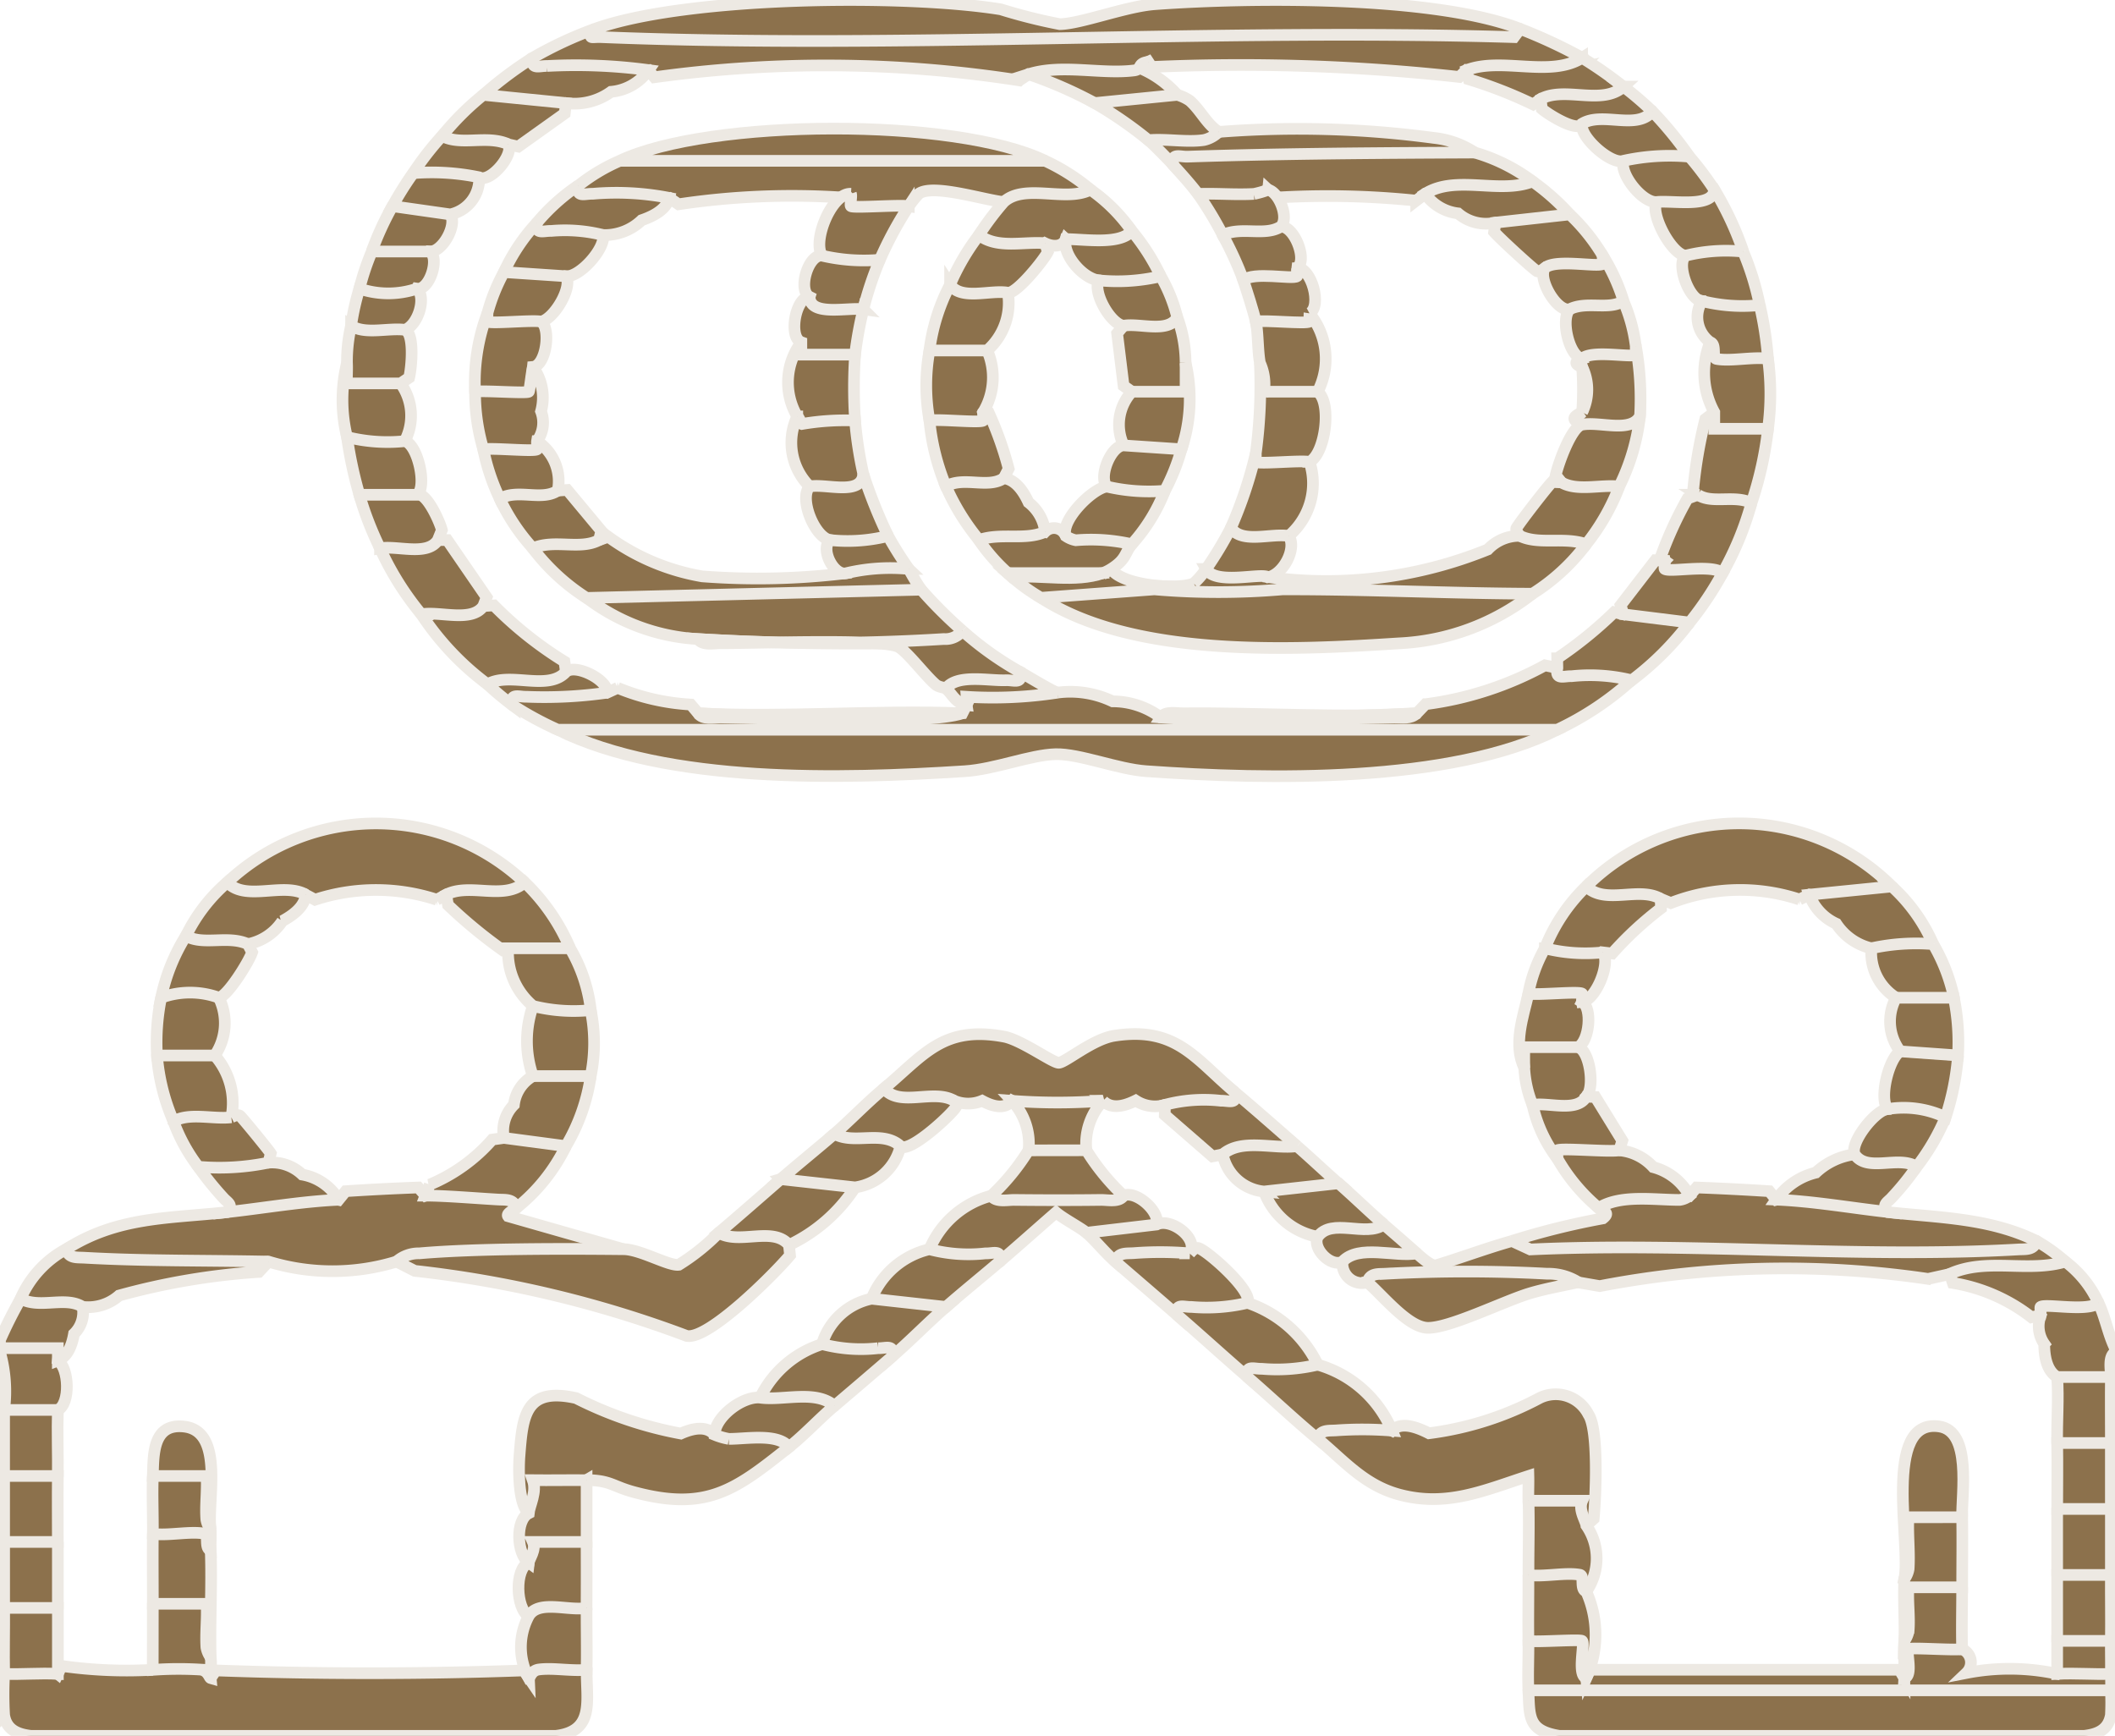 <svg id="Raggruppa_259" data-name="Raggruppa 259" xmlns="http://www.w3.org/2000/svg" xmlns:xlink="http://www.w3.org/1999/xlink" width="81.636" height="67" viewBox="0 0 81.636 67">
  <defs>
    <clipPath id="clip-path">
      <rect id="Rettangolo_105" data-name="Rettangolo 105" width="81.636" height="67" fill="#8c714c" stroke="#ede9e3" stroke-width="0.45"/>
    </clipPath>
  </defs>
  <g id="Raggruppa_258" data-name="Raggruppa 258" clip-path="url(#clip-path)">
    <path id="Tracciato_826" data-name="Tracciato 826" d="M372.879,237.476v.159q-.09.5-.159.955c-.152.51-1.876.489-2.073,0q-.495-.293-.5-1.283a1.188,1.188,0,0,1-.135-1.1c-.718-.976,1.69-.716,2.232-.477.269.575.365,1.187.638,1.751" transform="translate(-291.243 -185.438)" fill="#8c714c" stroke="#ede9e3" stroke-width="0.45"/>
    <path id="Tracciato_827" data-name="Tracciato 827" d="M0,243.432c.015-.554,2.181-.365,2.321-.141l-.089.619c.437.281.494,1.671,0,1.91-.152.51-1.876.489-2.073,0Q.1,244.733,0,243.592Z" transform="translate(0 -191.395)" fill="#8c714c" stroke="#ede9e3" stroke-width="0.45"/>
    <path id="Tracciato_828" data-name="Tracciato 828" d="M3.189,235.37a1.146,1.146,0,0,1-.333,1.038q-.146.846-.624,1.031v-.478H0v-.318a17.2,17.2,0,0,1,.8-1.591c.539-.194,2.255-.444,2.392.318" transform="translate(0 -184.924)" fill="#8c714c" stroke="#ede9e3" stroke-width="0.45"/>
    <path id="Tracciato_829" data-name="Tracciato 829" d="M.159,247.751a3.557,3.557,0,0,1,0,2.546,3.571,3.571,0,0,1,0,2.546.984.984,0,0,1,0,1.273c-.045.139-.1.137-.159,0v-8.593a5.6,5.6,0,0,1,.159,2.228" transform="translate(0 -193.326)" fill="#8c714c" stroke="#ede9e3" stroke-width="0.45"/>
    <path id="Tracciato_830" data-name="Tracciato 830" d="M382.181,253.162c-.045.139-.1.137-.159,0a1.471,1.471,0,0,1,0-1.591,3.562,3.562,0,0,1,0-2.546,2.61,2.61,0,0,1,0-2.546c0-.3-.108-.782.159-.955Z" transform="translate(-300.545 -193.327)" fill="#8c714c" stroke="#ede9e3" stroke-width="0.45"/>
    <path id="Tracciato_831" data-name="Tracciato 831" d="M382.14,287.818h-.159a.511.511,0,0,1,0-.955c-.429-.2-.432-.438,0-.637a.785.785,0,0,1,0-1.273,2.536,2.536,0,0,1,0-2.546.6.6,0,0,1,0-.955h.159Z" transform="translate(-300.504 -221.618)" fill="#8c714c" stroke="#ede9e3" stroke-width="0.45"/>
    <path id="Tracciato_832" data-name="Tracciato 832" d="M.159,287.218a2.489,2.489,0,0,1,0,2.546c.481.111.433,1.438,0,1.591H0v-5.411H.159a.827.827,0,0,1,0,1.273" transform="translate(0 -225.155)" fill="#8c714c" stroke="#ede9e3" stroke-width="0.45"/>
    <path id="Tracciato_833" data-name="Tracciato 833" d="M139.836,131.316c-4.144,2.073-11.189,1.932-15.871,1.6-1.1-.078-2.574-.68-3.5-.656-.969.025-2.337.582-3.5.657-4.775.307-11.466.49-15.713-1.6l.112-.318c12.618.111,25.652.119,38.276,0Z" transform="translate(-79.725 -103.149)" fill="#8c714c" stroke="#ede9e3" stroke-width="0.45"/>
    <path id="Tracciato_834" data-name="Tracciato 834" d="M98.137,5.145q.3.275-.006.156,17.209-.148,34.517-.183a4.361,4.361,0,0,0,1.206.027,19.887,19.887,0,0,1,2.392,1.114l-.045.389a10.754,10.754,0,0,1-4.42.089L131.5,7a77.175,77.175,0,0,0-11.871-.385l-.131-.2q-.236.111-.18.5a13.583,13.583,0,0,1-4.444-.018l-.353.236a48.448,48.448,0,0,0-14.085-.121l-.231-.274a36.771,36.771,0,0,1-4.284.176c-.5-.128-.624-.35-.18-.654a15.007,15.007,0,0,1,2.392-1.114" transform="translate(-75.177 -4.03)" fill="#8c714c" stroke="#ede9e3" stroke-width="0.45"/>
    <path id="Tracciato_835" data-name="Tracciato 835" d="M143.148,1.115l-.237.318c-11.667-.351-23.607.469-35.242,0-.394-.016-.52.112-.237-.318C110.931-.15,119.38-.243,123.1.36a20.983,20.983,0,0,0,2.276.572c.808-.011,2.555-.688,3.666-.77,3.668-.271,10.783-.344,14.109.953" transform="translate(-84.472 0)" fill="#8c714c" stroke="#ede9e3" stroke-width="0.45"/>
    <path id="Tracciato_836" data-name="Tracciato 836" d="M25.336,215.912c.763-.277,3.072-.418,3.659.107.066.059-.054.259-.152.371-.077.065-.4.208-.318.316l4.464,1.275-.414.314q-4.212-.086-8.356.163a8.433,8.433,0,0,1-4.943,0,48.616,48.616,0,0,1-7.338.161c-.467-.034-.834-.232-.475-.638,1.993-1.271,3.968-1.185,6.218-1.432a6.122,6.122,0,0,1,4.305-.477l.269-.332q1.4-.092,2.806-.143Z" transform="translate(-8.913 -169.762)" fill="#8c714c" stroke="#ede9e3" stroke-width="0.45"/>
    <path id="Tracciato_837" data-name="Tracciato 837" d="M132.52,120.92a14.639,14.639,0,0,1,2.766.1l.1.375a11.666,11.666,0,0,1-2.87,1.91H93.934a12.725,12.725,0,0,1-1.754-.955.634.634,0,0,1-.221-.436c.085-.371,3.337-.21,3.889-.041l.4-.184a8.654,8.654,0,0,0,2.823.644l.286.336a82.576,82.576,0,0,0,10.2,0l.159-.318c-.22-.116-.37-.354-.168-.515.4-.314,3.027-.075,3.676.037a3.8,3.8,0,0,1,2.131.337,3.1,3.1,0,0,1,1.855.618q4.983.075,9.886-.159l.335-.349a13.1,13.1,0,0,0,4.611-1.5Z" transform="translate(-72.409 -95.139)" fill="#8c714c" stroke="#ede9e3" stroke-width="0.45"/>
    <path id="Tracciato_838" data-name="Tracciato 838" d="M284.607,216.07a6.1,6.1,0,0,1,4.305.477c1.936.214,3.925.218,5.74,1.114.38.269.139.5-.27.614l-3.928.138c-5.121-.293-10.253-.206-15.379-.116-.257,0-.827-.306-.672-.636a28.851,28.851,0,0,1,3.511-.872c.314-.243-.023-.274-.162-.4l.043-.386a6.266,6.266,0,0,1,3.465-.092l.271-.315q1.4.052,2.806.143Z" transform="translate(-216.046 -169.761)" fill="#8c714c" stroke="#ede9e3" stroke-width="0.45"/>
    <path id="Tracciato_839" data-name="Tracciato 839" d="M173.922,190.013c.313.394.311.468-.134.649a9.9,9.9,0,0,1-2.577-.172,1.366,1.366,0,0,1-1.128-.167q-.855.425-1.263.008a3.715,3.715,0,0,1-3.508,0q-.359.43-1.155,0a1.4,1.4,0,0,1-1.077,0c-.49.175-2.708.405-2.745-.209a.882.882,0,0,1,.034-.268c1.535-1.279,2.265-2.438,4.632-2,.676.126,1.9,1.03,2.12,1.009.272-.026,1.31-.914,2.135-1.043,2.4-.374,3.128.9,4.666,2.189" transform="translate(-126.248 -147.842)" fill="#8c714c" stroke="#ede9e3" stroke-width="0.45"/>
    <path id="Tracciato_840" data-name="Tracciato 840" d="M87.147,223.5l.04.392c-.573.689-3.161,3.288-3.992,3.11A43.3,43.3,0,0,0,72.7,224.492l-.7-.358a1.288,1.288,0,0,1,.878-.318c2.218-.193,5.627-.182,7.891-.159.644.006,1.742.657,2.126.6a8.229,8.229,0,0,0,1.541-1.234c.764-.163,2.775-.567,2.711.477" transform="translate(-56.693 -175.439)" fill="#8c714c" stroke="#ede9e3" stroke-width="0.45"/>
    <path id="Tracciato_841" data-name="Tracciato 841" d="M287.963,151.926a8.368,8.368,0,0,1,11.8,0c0,.124-.019.3-.11.331a6.669,6.669,0,0,1-3.079-.013l-.383.185a7.321,7.321,0,0,0-4.964.138l-.393-.163c-.508.145-2.755.4-2.869-.2a.925.925,0,0,1,0-.278" transform="translate(-226.736 -117.711)" fill="#8c714c" stroke="#ede9e3" stroke-width="0.45"/>
    <path id="Tracciato_842" data-name="Tracciato 842" d="M52.66,151.756l.048.366c-.537.509-2.368.251-3.078.112l-.36.194a7.533,7.533,0,0,0-4.7,0l-.36-.192c-.527.116-2.951.454-3.043-.2a.9.9,0,0,1,.013-.275,8.372,8.372,0,0,1,11.48,0" transform="translate(-32.41 -117.7)" fill="#8c714c" stroke="#ede9e3" stroke-width="0.45"/>
    <path id="Tracciato_843" data-name="Tracciato 843" d="M250.287,225.313l.709.327c6.189-.29,12.679.353,18.832,0,.3-.017.6.036.709-.327a6.6,6.6,0,0,1,1.116.8q-.068.5-.725.462l-3.74.016-.835.186a37.828,37.828,0,0,0-12.675.278l-.84-.145c-2.689-.121-5.453-.1-8.132,0a.755.755,0,0,1-.957-.8c-.019-1.04,2.137-.719,2.87-.318.164.147.512.46.71.47.992-.3,1.96-.667,2.957-.948" transform="translate(-191.93 -177.413)" fill="#8c714c" stroke="#ede9e3" stroke-width="0.45"/>
    <path id="Tracciato_844" data-name="Tracciato 844" d="M13.317,227.287l-.373.4a26.646,26.646,0,0,0-5.394.911,1.8,1.8,0,0,1-1.409.436c-.658-.421-1.672.091-2.392-.318A3.966,3.966,0,0,1,5.5,226.81c.111.363.412.311.709.328,2.327.133,4.775.1,7.1.15" transform="translate(-2.953 -178.592)" fill="#8c714c" stroke="#ede9e3" stroke-width="0.45"/>
    <path id="Tracciato_845" data-name="Tracciato 845" d="M78.892,109.942l.408-.026a14.561,14.561,0,0,0,2.724,2.169l.057.4a.9.9,0,0,1,.013.275c-.081.58-2.547.379-3.043.2A10.689,10.689,0,0,1,76.5,110.26l.246-.342q1.1.049,2.146.023" transform="translate(-60.237 -86.549)" fill="#8c714c" stroke="#ede9e3" stroke-width="0.45"/>
    <path id="Tracciato_846" data-name="Tracciato 846" d="M287.8,111.028a11.263,11.263,0,0,1-2.232,2.228,6.7,6.7,0,0,0-2.319-.159c-.307-.012-.64.164-.551-.318l-.007-.371a15.633,15.633,0,0,0,2.2-1.782l.363.085c.576-.377,2.236-.28,2.551.318" transform="translate(-222.585 -86.997)" fill="#8c714c" stroke="#ede9e3" stroke-width="0.45"/>
    <path id="Tracciato_847" data-name="Tracciato 847" d="M82.671,206.056a6.912,6.912,0,0,1-1.913,2.387c-.111-.363-.412-.31-.709-.327-.821-.047-2.063-.151-2.8-.15l.164-.426a6.577,6.577,0,0,0,2.414-1.738l.451-.064c.463-.419,2.138-.247,2.392.318" transform="translate(-60.827 -161.816)" fill="#8c714c" stroke="#ede9e3" stroke-width="0.45"/>
    <path id="Tracciato_848" data-name="Tracciato 848" d="M135.762,213.675a6.228,6.228,0,0,1-2.551,2.228c-.6-.743-1.925,0-2.711-.478.8-.675,1.6-1.382,2.392-2.069a4.966,4.966,0,0,1,2.685-.023Z" transform="translate(-102.757 -167.844)" fill="#8c714c" stroke="#ede9e3" stroke-width="0.45"/>
    <path id="Tracciato_849" data-name="Tracciato 849" d="M72.986,100.529c-.449.644-1.673.189-2.392.318A11.321,11.321,0,0,1,69,98.3l.231-.34q1.027.044,2,.021l.365,0,1.518,2.209Z" transform="translate(-54.331 -77.136)" fill="#8c714c" stroke="#ede9e3" stroke-width="0.45"/>
    <path id="Tracciato_850" data-name="Tracciato 850" d="M85.783,162.736c-.2.561-1.972.441-2.392,0a.517.517,0,0,1-.2.08,18.852,18.852,0,0,1-2.12-1.749l-.069-.4c.915-.471,2.241.243,3.029-.477a7.656,7.656,0,0,1,1.754,2.546" transform="translate(-63.78 -126.135)" fill="#8c714c" stroke="#ede9e3" stroke-width="0.45"/>
    <path id="Tracciato_851" data-name="Tracciato 851" d="M305.025,89.449a11.918,11.918,0,0,1-1.116,2.705c-.064.092-.138.194-.243.216-.432.092-2.758.085-1.989-.694a.488.488,0,0,1-.148-.165,14.433,14.433,0,0,1,1.026-2.233l.4-.148c.547-.234,1.913-.364,2.073.318" transform="translate(-237.42 -70.033)" fill="#8c714c" stroke="#ede9e3" stroke-width="0.45"/>
    <path id="Tracciato_852" data-name="Tracciato 852" d="M284.964,161.416l.017.365a13.208,13.208,0,0,0-1.885,1.746l-.364-.043c-.356.482-2.218.566-2.232-.159a6.738,6.738,0,0,1,1.594-2.387c.727.727,2.026-.011,2.87.478" transform="translate(-220.867 -126.724)" fill="#8c714c" stroke="#ede9e3" stroke-width="0.45"/>
    <path id="Tracciato_853" data-name="Tracciato 853" d="M284.766,207.4a2.011,2.011,0,0,1,1.31.649,2.243,2.243,0,0,1,1.4,1.1.755.755,0,0,1-.386.165c-1,0-2.278-.216-3.122.312a6.991,6.991,0,0,1-1.594-1.91c-.626-1.033,1.828-.752,2.392-.318" transform="translate(-222.263 -162.999)" fill="#8c714c" stroke="#ede9e3" stroke-width="0.45"/>
    <path id="Tracciato_854" data-name="Tracciato 854" d="M333.283,163.167c-.342.491-1.9.433-2.392.159a2.233,2.233,0,0,1-1.352-.948,1.975,1.975,0,0,1-1.039-1.12l3.189-.318a6.553,6.553,0,0,1,1.594,2.228" transform="translate(-258.663 -126.724)" fill="#8c714c" stroke="#ede9e3" stroke-width="0.45"/>
    <path id="Tracciato_855" data-name="Tracciato 855" d="M308.17,74.834c.253-.04.323.115.363.319a1.843,1.843,0,0,1,1.71.318,13.945,13.945,0,0,1-.638,2.864c-.664-.325-1.516.047-2.073-.318a.484.484,0,0,1-.182-.126,17.871,17.871,0,0,1,.472-2.793Z" transform="translate(-242 -58.92)" fill="#8c714c" stroke="#ede9e3" stroke-width="0.45"/>
    <path id="Tracciato_856" data-name="Tracciato 856" d="M94.693,193.972a7.329,7.329,0,0,1-.957,2.705l-2.392-.318a1.412,1.412,0,0,1,.385-1.279,1.462,1.462,0,0,1,.732-1.108c.164-.513,1.987-.494,2.232,0" transform="translate(-71.892 -152.437)" fill="#8c714c" stroke="#ede9e3" stroke-width="0.45"/>
    <path id="Tracciato_857" data-name="Tracciato 857" d="M309.634,61.853q.4-.255.53.356l1.533-.054.169.334a10.156,10.156,0,0,1,0,2.705h-2.074v-.637a3.164,3.164,0,0,1-.159-2.705" transform="translate(-243.623 -48.644)" fill="#8c714c" stroke="#ede9e3" stroke-width="0.45"/>
    <path id="Tracciato_858" data-name="Tracciato 858" d="M38.374,160.667q-.041.555-.9,1.017a2.068,2.068,0,0,1-1.328.892c-.515.278-2.233.4-2.392-.318a6.457,6.457,0,0,1,1.594-2.069c.7.762,2.16-.02,3.029.477" transform="translate(-26.575 -126.135)" fill="#8c714c" stroke="#ede9e3" stroke-width="0.45"/>
    <path id="Tracciato_859" data-name="Tracciato 859" d="M216.582,200.435l-.139.334-1.7-.045a1.43,1.43,0,0,1-1.028.029l-.4.077-1.841-1.6.006-.389a5.835,5.835,0,0,1,2.16-.159c.307-.009.64.162.551-.318.814.681,1.592,1.375,2.392,2.069" transform="translate(-166.516 -156.195)" fill="#8c714c" stroke="#ede9e3" stroke-width="0.45"/>
    <path id="Tracciato_860" data-name="Tracciato 860" d="M359.74,230.647c-.395.363-2.041.015-2.234.159-.026.02.015.229,0,.318l-.353.08a6.678,6.678,0,0,0-3.035-1.324l-.12-.347c1.417-.646,3.016-.039,4.464-.477a4.119,4.119,0,0,1,1.276,1.591" transform="translate(-278.742 -180.36)" fill="#8c714c" stroke="#ede9e3" stroke-width="0.45"/>
    <path id="Tracciato_861" data-name="Tracciato 861" d="M89.663,10.483c-.089.48.244.308.551.318a21.017,21.017,0,0,1,3.914.159,1.968,1.968,0,0,1-1.447.837,2.416,2.416,0,0,1-1.742.436,5.507,5.507,0,0,1-3.1-.1.449.449,0,0,1-.084-.222,14.55,14.55,0,0,1,1.913-1.432" transform="translate(-69.095 -8.254)" fill="#8c714c" stroke="#ede9e3" stroke-width="0.45"/>
    <path id="Tracciato_862" data-name="Tracciato 862" d="M327.921,209.7a10.037,10.037,0,0,1-.962,1.193c-.172.194-.4.264-.154.557-1.383-.153-2.861-.417-4.305-.477a2.609,2.609,0,0,1,1.525-1.043,2.679,2.679,0,0,1,1.5-.708.4.4,0,0,1,.329-.1,18.827,18.827,0,0,1,1.931.168.512.512,0,0,1,.131.408" transform="translate(-253.938 -164.668)" fill="#8c714c" stroke="#ede9e3" stroke-width="0.45"/>
    <path id="Tracciato_863" data-name="Tracciato 863" d="M143.823,205.151c.7-.2,2.613-.448,2.551.477a2.1,2.1,0,0,1-1.754,1.591l-2.87-.318c.679-.588,1.427-1.192,2.073-1.75" transform="translate(-111.615 -161.388)" fill="#8c714c" stroke="#ede9e3" stroke-width="0.45"/>
    <path id="Tracciato_864" data-name="Tracciato 864" d="M98.14,182.062a6.317,6.317,0,0,1,0,2.546H95.907a4.135,4.135,0,0,1,0-2.705c.426-.237,2.016-.351,2.232.159" transform="translate(-75.339 -143.073)" fill="#8c714c" stroke="#ede9e3" stroke-width="0.45"/>
    <path id="Tracciato_865" data-name="Tracciato 865" d="M94.521,172.167a6.005,6.005,0,0,1,.8,2.387,6.444,6.444,0,0,1-2.232-.159,2.687,2.687,0,0,1-.957-2.228Z" transform="translate(-72.517 -135.565)" fill="#8c714c" stroke="#ede9e3" stroke-width="0.45"/>
    <path id="Tracciato_866" data-name="Tracciato 866" d="M85.033,17.538l-.045.4-1.794,1.28L82.8,19.13c-.583.208-2.535.467-2.551-.318a10.42,10.42,0,0,1,1.594-1.591Z" transform="translate(-63.189 -13.559)" fill="#8c714c" stroke="#ede9e3" stroke-width="0.45"/>
    <path id="Tracciato_867" data-name="Tracciato 867" d="M156.124,198.094a.58.58,0,0,1,.081.2c.022.139-1.8,1.864-2.154,1.552-.7-.64-1.786-.043-2.551-.477.63-.545,1.22-1.173,1.913-1.751.6.743,1.925,0,2.711.477" transform="translate(-119.292 -155.605)" fill="#8c714c" stroke="#ede9e3" stroke-width="0.45"/>
    <path id="Tracciato_868" data-name="Tracciato 868" d="M30.732,190.227a2.786,2.786,0,0,1,.638,2.387c.135.375-1.756.416-1.966.382l-.266-.223a7.929,7.929,0,0,1-.638-2.546c.126-.525,2.012-.484,2.232,0" transform="translate(-22.441 -149.488)" fill="#8c714c" stroke="#ede9e3" stroke-width="0.45"/>
    <path id="Tracciato_869" data-name="Tracciato 869" d="M41.421,211.816c-1.432.064-2.909.324-4.305.477.248-.294.016-.362-.154-.557A11.859,11.859,0,0,1,36,210.543l.214-.33a9.093,9.093,0,0,1,2.5.171,1.685,1.685,0,0,1,1.3.46,2.039,2.039,0,0,1,1.408.973" transform="translate(-28.347 -165.507)" fill="#8c714c" stroke="#ede9e3" stroke-width="0.45"/>
    <path id="Tracciato_870" data-name="Tracciato 870" d="M234.124,215.7c.12.316-.029.441-.347.472q-1.13.011-2.2.006a2.728,2.728,0,0,1-2.073-1.75l.141-.336a5.106,5.106,0,0,1,2.729.018c.592.518,1.178,1.091,1.754,1.591" transform="translate(-180.71 -168.439)" fill="#8c714c" stroke="#ede9e3" stroke-width="0.45"/>
    <path id="Tracciato_871" data-name="Tracciato 871" d="M30.833,179.113a2.222,2.222,0,0,1-.159,2.228H28.441a8.638,8.638,0,0,1,.159-2.228c.19-.708,2.254-.759,2.232,0" transform="translate(-22.382 -140.601)" fill="#8c714c" stroke="#ede9e3" stroke-width="0.45"/>
    <path id="Tracciato_872" data-name="Tracciato 872" d="M295.932,101.739c.014.089-.027.3,0,.318.193.144,1.839-.2,2.234.159a12.685,12.685,0,0,1-1.276,1.91l-2.551-.318-.111-.349,1.34-1.738Z" transform="translate(-231.675 -80.096)" fill="#8c714c" stroke="#ede9e3" stroke-width="0.45"/>
    <path id="Tracciato_873" data-name="Tracciato 873" d="M340.151,200.335a8.454,8.454,0,0,1-1.116,1.91c-.695-.454-1.915.236-2.392-.477-.211-.429.788-1.722,1.276-1.751.3-.578,2.379-.459,2.232.318" transform="translate(-265.052 -157.209)" fill="#8c714c" stroke="#ede9e3" stroke-width="0.45"/>
    <path id="Tracciato_874" data-name="Tracciato 874" d="M272.309,11.6a.48.48,0,0,1,.055.23c-.058.7-2.709.365-3.244.248l-.3.205a17.232,17.232,0,0,0-2.483-.969l-.086-.351c1.363-.524,3.229.305,4.464-.477a16.184,16.184,0,0,1,1.594,1.114" transform="translate(-209.647 -8.254)" fill="#8c714c" stroke="#ede9e3" stroke-width="0.45"/>
    <path id="Tracciato_875" data-name="Tracciato 875" d="M224.87,207.973c.54.469,1.056.962,1.594,1.432l-2.87.318A1.791,1.791,0,0,1,222,208.291c.722-.632,1.974-.193,2.87-.318" transform="translate(-174.804 -163.732)" fill="#8c714c" stroke="#ede9e3" stroke-width="0.45"/>
    <path id="Tracciato_876" data-name="Tracciato 876" d="M344.951,189.889a10.235,10.235,0,0,1-.478,2.387,3.762,3.762,0,0,0-2.232-.318c-.352-.378.03-1.949.478-2.228.165-.515,2.046-.339,2.232.159" transform="translate(-269.374 -149.15)" fill="#8c714c" stroke="#ede9e3" stroke-width="0.45"/>
    <path id="Tracciato_877" data-name="Tracciato 877" d="M32.6,170.24l.163.315c-.113.345-.931,1.676-1.279,1.753a3.26,3.26,0,0,0-2.232,0,7.271,7.271,0,0,1,.957-2.387c.667.386,1.624-.036,2.392.318" transform="translate(-23.032 -133.798)" fill="#8c714c" stroke="#ede9e3" stroke-width="0.45"/>
    <path id="Tracciato_878" data-name="Tracciato 878" d="M33.732,202.551c.109-.054.264-.121.337-.055.115.105,1.106,1.318,1.185,1.448l-.087.357a9.355,9.355,0,0,1-2.711.159,6.554,6.554,0,0,1-.957-1.75c.61-.356,1.527-.073,2.232-.159" transform="translate(-24.803 -159.425)" fill="#8c714c" stroke="#ede9e3" stroke-width="0.45"/>
    <path id="Tracciato_879" data-name="Tracciato 879" d="M342.008,171.382a6.943,6.943,0,0,1,.8,2.069c-.126.525-2.012.484-2.232,0a2.059,2.059,0,0,1-.957-1.91,8.032,8.032,0,0,1,2.392-.159" transform="translate(-267.387 -134.939)" fill="#8c714c" stroke="#ede9e3" stroke-width="0.45"/>
    <path id="Tracciato_880" data-name="Tracciato 880" d="M62.323,65.875a.525.525,0,0,1,.363.478,1.842,1.842,0,0,1,1.71.318,2.126,2.126,0,0,1,.159,2.228c-.293.513-2.083.543-2.232-.159a6,6,0,0,1,0-2.864" transform="translate(-48.93 -51.87)" fill="#8c714c" stroke="#ede9e3" stroke-width="0.45"/>
    <path id="Tracciato_881" data-name="Tracciato 881" d="M303.934,36.823c-.216.51-1.806.4-2.232.159-.536-.049-1.361-1.594-1.116-2.069l.2-.329a6.38,6.38,0,0,0,2.036-.148,12.159,12.159,0,0,1,1.116,2.387" transform="translate(-236.648 -27.115)" fill="#8c714c" stroke="#ede9e3" stroke-width="0.45"/>
    <path id="Tracciato_882" data-name="Tracciato 882" d="M278.455,188.789c.457.117.662,1.575.319,1.91.331.87-1.717.871-2.073.318a4.355,4.355,0,0,1-.319-1.432l-.1-.864c.084-.349,2.041-.458,2.172.068" transform="translate(-217.547 -148.368)" fill="#8c714c" stroke="#ede9e3" stroke-width="0.45"/>
    <path id="Tracciato_883" data-name="Tracciato 883" d="M67.482,88.427c.354-.11.865,1.023.952,1.362l-.155.388c-.406.632-1.558.2-2.232.318a12.761,12.761,0,0,1-.8-2.069c.136-.531,2-.477,2.232,0" transform="translate(-51.378 -69.331)" fill="#8c714c" stroke="#ede9e3" stroke-width="0.45"/>
    <path id="Tracciato_884" data-name="Tracciato 884" d="M307.778,45.6a10.823,10.823,0,0,1,.638,2.069c-.311.518-2.017.537-2.232-.159-.489-.035-1-1.413-.638-1.75a6.439,6.439,0,0,1,2.232-.159" transform="translate(-240.493 -35.889)" fill="#8c714c" stroke="#ede9e3" stroke-width="0.45"/>
    <path id="Tracciato_885" data-name="Tracciato 885" d="M276.175,178.948c.35-.5,2.561-.648,2.073.318.4.227.288,1.519-.159,1.75h-2.074c0,.264-.006.531,0,.8-.438-.906-.042-1.976.159-2.864" transform="translate(-217.18 -140.596)" fill="#8c714c" stroke="#ede9e3" stroke-width="0.45"/>
    <path id="Tracciato_886" data-name="Tracciato 886" d="M345.621,181.15a8.636,8.636,0,0,1,.159,2.228l-2.232-.159a1.91,1.91,0,0,1-.159-2.069Z" transform="translate(-270.204 -142.639)" fill="#8c714c" stroke="#ede9e3" stroke-width="0.45"/>
    <path id="Tracciato_887" data-name="Tracciato 887" d="M65.232,79.507c.493.111.869,1.751.478,2.069H63.478A16.128,16.128,0,0,1,63,79.348a6.439,6.439,0,0,0,2.232.159" transform="translate(-49.607 -62.479)" fill="#8c714c" stroke="#ede9e3" stroke-width="0.45"/>
    <path id="Tracciato_888" data-name="Tracciato 888" d="M297.238,27.056a12.117,12.117,0,0,1,.957,1.273c-.05.723-1.6.407-2.232.477-.542.034-1.426-1.071-1.276-1.591.151-.777,2-.6,2.551-.159" transform="translate(-232.025 -21.008)" fill="#8c714c" stroke="#ede9e3" stroke-width="0.45"/>
    <path id="Tracciato_889" data-name="Tracciato 889" d="M281.6,201.184c-.39.074-2.255-.1-2.393,0-.026.02.015.229,0,.318a5.3,5.3,0,0,1-.957-2.069c.632-.111,1.706.3,2.073-.318l.354.012,1.037,1.685Z" transform="translate(-219.096 -156.784)" fill="#8c714c" stroke="#ede9e3" stroke-width="0.45"/>
    <path id="Tracciato_890" data-name="Tracciato 890" d="M310.587,54.805a13.525,13.525,0,0,1,.319,2.069c-.6-.08-1.43.11-1.982.01-.2-.036.01-.569-.25-.646a1.2,1.2,0,0,1-.319-1.591,6.439,6.439,0,0,0,2.232.159" transform="translate(-242.664 -43.029)" fill="#8c714c" stroke="#ede9e3" stroke-width="0.45"/>
    <path id="Tracciato_891" data-name="Tracciato 891" d="M291.361,21.824a8.313,8.313,0,0,0-2.551.159c-.475.169-1.724-.947-1.594-1.432l.048-.262a7.148,7.148,0,0,1,2.662-.216,14.671,14.671,0,0,1,1.435,1.75" transform="translate(-226.148 -15.776)" fill="#8c714c" stroke="#ede9e3" stroke-width="0.45"/>
    <path id="Tracciato_892" data-name="Tracciato 892" d="M65.214,58.6c.382.135.262,1.46.166,1.848l-.326.221H62.981c-.01-.264.014-.532,0-.8a6.08,6.08,0,0,1,.159-1.432c.458-.16,1.813-.392,2.073.159" transform="translate(-49.588 -45.87)" fill="#8c714c" stroke="#ede9e3" stroke-width="0.45"/>
    <path id="Tracciato_893" data-name="Tracciato 893" d="M70.529,36.873c.289.393-.308,1.478-.8,1.432-.289.49-1.954.512-2.232,0a11.649,11.649,0,0,1,.8-1.75c.377-.439,2.039-.228,2.232.318" transform="translate(-53.15 -28.598)" fill="#8c714c" stroke="#ede9e3" stroke-width="0.45"/>
    <path id="Tracciato_894" data-name="Tracciato 894" d="M280.37,172.326c.324.41-.278,1.848-.8,1.91-.014-.089.027-.3,0-.318-.127-.1-1.72.067-2.074,0a5.7,5.7,0,0,1,.638-1.751,6.439,6.439,0,0,0,2.232.159" transform="translate(-218.505 -135.565)" fill="#8c714c" stroke="#ede9e3" stroke-width="0.45"/>
    <path id="Tracciato_895" data-name="Tracciato 895" d="M74.6,30.233a1.411,1.411,0,0,1-1.116,1.432l-2.232-.318a11.941,11.941,0,0,1,.8-1.273c.546-.465,2.313-.573,2.551.159" transform="translate(-56.103 -23.389)" fill="#8c714c" stroke="#ede9e3" stroke-width="0.45"/>
    <path id="Tracciato_896" data-name="Tracciato 896" d="M78.667,25.023c.251.387-.695,1.51-1.116,1.273A9,9,0,0,0,75,26.137,11.514,11.514,0,0,1,76.116,24.7c.724.393,1.74-.047,2.551.318" transform="translate(-59.055 -19.453)" fill="#8c714c" stroke="#ede9e3" stroke-width="0.45"/>
    <path id="Tracciato_897" data-name="Tracciato 897" d="M67.961,45.664c.4.237,0,1.5-.478,1.432-.281.723-2.058.707-2.232,0a10.037,10.037,0,0,1,.478-1.432Z" transform="translate(-51.378 -35.956)" fill="#8c714c" stroke="#ede9e3" stroke-width="0.45"/>
    <path id="Tracciato_898" data-name="Tracciato 898" d="M284.055,16.678c-.6.743-1.925,0-2.711.477-.168.353-1.307-.354-1.557-.574l-.037-.381c.932-.5,2.368.269,3.189-.477a12.4,12.4,0,0,1,1.116.955" transform="translate(-220.277 -12.38)" fill="#8c714c" stroke="#ede9e3" stroke-width="0.45"/>
    <path id="Tracciato_899" data-name="Tracciato 899" d="M66.3,52.4c.369.385.011,1.432-.478,1.591-.656-.082-1.533.194-2.073-.159a9.733,9.733,0,0,1,.319-1.432,3.464,3.464,0,0,0,2.232,0" transform="translate(-50.197 -41.261)" fill="#8c714c" stroke="#ede9e3" stroke-width="0.45"/>
    <path id="Tracciato_900" data-name="Tracciato 900" d="M242.92,223.433c-.842.155-2.245-.359-2.87.318-.445.241-1.184-.512-.957-.955.533-.754,1.858.026,2.551-.477.422.366.852.734,1.276,1.114" transform="translate(-188.23 -175.055)" fill="#8c714c" stroke="#ede9e3" stroke-width="0.45"/>
    <path id="Tracciato_901" data-name="Tracciato 901" d="M93.124,122.478a17.062,17.062,0,0,1-3.116.159c-.307.01-.64-.162-.551.318a11.4,11.4,0,0,1-.957-.8c.869-.5,2.332.284,3.029-.477.371-.327,1.627.307,1.594.8" transform="translate(-69.685 -95.743)" fill="#8c714c" stroke="#ede9e3" stroke-width="0.45"/>
    <path id="Tracciato_902" data-name="Tracciato 902" d="M6.382,301.643c0-.124.02-.321.107-.336.645-.111,2.213-.218,2.126.655l.2-.293c3.932.143,7.95.143,11.882,0l.2.293c-.043-.958,1.81-.823,2.232-.318-.025,1.154.342,2.368-1.192,2.55H1.675c-.517-.06-.944-.234-1.033-.8a13.985,13.985,0,0,1,0-1.591,1.641,1.641,0,0,1,2.073,0l.145-.308a17.75,17.75,0,0,0,3.522.149" transform="translate(-0.482 -237.193)" fill="#8c714c" stroke="#ede9e3" stroke-width="0.45"/>
    <path id="Tracciato_903" data-name="Tracciato 903" d="M299.982,305.725a8.876,8.876,0,0,1,0,.955c-.1.567-.508.739-1.033.8H278.692c-1.226-.2-1.146-.747-1.192-1.754l.111-.318q11.1.167,22.176,0Z" transform="translate(-218.505 -240.479)" fill="#8c714c" stroke="#ede9e3" stroke-width="0.45"/>
    <path id="Tracciato_904" data-name="Tracciato 904" d="M248.928,258.3q-.473.123-.522-.638a1.842,1.842,0,0,1-1.71-.317c-.01-.317.008-.638,0-.954-1.7.551-3.13,1.2-4.951.725-1.382-.36-2.155-1.308-3.18-2.158-.287-.284-.232-.378.1-.56a3.9,3.9,0,0,1,2.765.242q.4-.428,1.426.1a12.421,12.421,0,0,0,4.282-1.367,1.415,1.415,0,0,1,1.877.645c.4.6.279,3.218.2,4.023Z" transform="translate(-187.701 -199.418)" fill="#8c714c" stroke="#ede9e3" stroke-width="0.45"/>
    <path id="Tracciato_905" data-name="Tracciato 905" d="M101.784,254.909c.736-.23,2.928-.535,2.87.477-2.061,1.644-3.168,2.492-5.97,1.741-.855-.229-.908-.457-1.843-.468a2.47,2.47,0,0,1-1.708.3q.039.9-.524.971c-.394-.316-.4-1.619-.358-2.192.119-1.555.215-2.683,2.186-2.244a14.953,14.953,0,0,0,4.042,1.369q.9-.4,1.3.043" transform="translate(-74.2 -199.53)" fill="#8c714c" stroke="#ede9e3" stroke-width="0.45"/>
    <path id="Tracciato_906" data-name="Tracciato 906" d="M277.459,296.558c-.029-.446,1.974-.395,2.051-.315q.106.867.181,1.747l.148-.318h11.937l.192.318c-.019-1.6.429-1.7,2.037-1.419l.2.306a.561.561,0,0,1,.161.919,8.692,8.692,0,0,1,3.506.035,1.647,1.647,0,0,1,2.073,0c0,.212.009.425,0,.636H277.459c-.029-.632.009-1.276,0-1.909" transform="translate(-218.464 -233.222)" fill="#8c714c" stroke="#ede9e3" stroke-width="0.45"/>
    <path id="Tracciato_907" data-name="Tracciato 907" d="M176.244,216.156c.479-.212,1.413.609,1.276,1.114,0,.124-.012.3-.1.332a4.552,4.552,0,0,1-2.609-.014c-.223-.19-.892-.541-1.174-.784-.726.631-1.444,1.275-2.174,1.9a13.033,13.033,0,0,1-2.622-.105l-.088-.372a3.547,3.547,0,0,1,2.392-2.069,13.19,13.19,0,0,1,5.1,0" transform="translate(-132.875 -170.007)" fill="#8c714c" stroke="#ede9e3" stroke-width="0.45"/>
    <path id="Tracciato_908" data-name="Tracciato 908" d="M228.4,246.974a4.421,4.421,0,0,1,2.87,2.546,14.39,14.39,0,0,0-2.161-.009c-.3.02-.6-.038-.709.328-.93-.771-1.8-1.6-2.711-2.387-.307-.4-.313-.467.134-.649a8.455,8.455,0,0,1,2.576.172" transform="translate(-177.541 -194.3)" fill="#8c714c" stroke="#ede9e3" stroke-width="0.45"/>
    <path id="Tracciato_909" data-name="Tracciato 909" d="M215.654,235.747a4.681,4.681,0,0,1,2.711,2.387,6.829,6.829,0,0,1-2.16.159c-.307.011-.64-.163-.551.318-.912-.787-1.8-1.6-2.711-2.387-.307-.4-.313-.467.134-.649a8.3,8.3,0,0,1,2.576.172" transform="translate(-167.501 -185.46)" fill="#8c714c" stroke="#ede9e3" stroke-width="0.45"/>
    <path id="Tracciato_910" data-name="Tracciato 910" d="M204.693,226.114c.092-.1.217-.234.332-.206.329.082,2.133,1.666,1.9,2.115a6.836,6.836,0,0,1-2.16.159c-.307.011-.64-.163-.551.318-.791-.691-1.6-1.382-2.392-2.069-.277-.3-.236-.375.1-.56.385-.209,2.428-.252,2.765.242" transform="translate(-158.773 -177.736)" fill="#8c714c" stroke="#ede9e3" stroke-width="0.45"/>
    <path id="Tracciato_911" data-name="Tracciato 911" d="M140.392,243.227a8.888,8.888,0,0,1,2.53-.176c.47.147.493.261.181.654q-1.112.96-2.232,1.91a1.42,1.42,0,0,1-1.028-.029l-1.7.045L138,245.3a3.987,3.987,0,0,1,2.392-2.069" transform="translate(-108.662 -191.348)" fill="#8c714c" stroke="#ede9e3" stroke-width="0.45"/>
    <path id="Tracciato_912" data-name="Tracciato 912" d="M160.482,226.811a5.877,5.877,0,0,0,2.16.159c.307.012.64-.164.551.318-.683.583-1.4,1.162-2.073,1.75-.263.332-2.509.149-2.685.023a.525.525,0,0,1-.185-.341,3.185,3.185,0,0,1,2.232-1.91" transform="translate(-124.607 -178.592)" fill="#8c714c" stroke="#ede9e3" stroke-width="0.45"/>
    <path id="Tracciato_913" data-name="Tracciato 913" d="M277.5,272.466h2.074c-.157.354.14.774.159.956a2.236,2.236,0,0,1,0,2.546q-.4.255-.53-.356l-1.533.054-.169-.334c-.006-.952.029-1.914,0-2.864" transform="translate(-218.503 -214.541)" fill="#8c714c" stroke="#ede9e3" stroke-width="0.45"/>
    <path id="Tracciato_914" data-name="Tracciato 914" d="M154.033,236.111c-.706.615-1.359,1.293-2.073,1.91.089-.482-.244-.307-.551-.318a5.872,5.872,0,0,1-2.16-.159,2.518,2.518,0,0,1,1.913-1.75Z" transform="translate(-117.52 -185.665)" fill="#8c714c" stroke="#ede9e3" stroke-width="0.45"/>
    <path id="Tracciato_915" data-name="Tracciato 915" d="M277.484,285.8c.6.08,1.43-.11,1.982-.01.2.036-.01.569.25.646a4.079,4.079,0,0,1,0,3.342c-.364-.118-.044-1.319-.159-1.433-.074-.073-1.746.054-2.074,0-.012-.847.005-1.7,0-2.546" transform="translate(-218.489 -225.007)" fill="#8c714c" stroke="#ede9e3" stroke-width="0.45"/>
    <path id="Tracciato_916" data-name="Tracciato 916" d="M96.778,278.654c0,.847.007,1.7,0,2.546l-.236.341q-1.021-.055-2-.023c-.495-.293-.551-1.825,0-2.069l.136-1.055c.071-.089,2.124-.24,2.1.259" transform="translate(-74.137 -219.137)" fill="#8c714c" stroke="#ede9e3" stroke-width="0.45"/>
    <path id="Tracciato_917" data-name="Tracciato 917" d="M97.13,291.791c-.006.793.017,1.594,0,2.387-.582.06-1.278-.082-1.837-.011-.3.038-.336.313-.4.329a2.541,2.541,0,0,1,0-2.387c.372-.648,1.538-.188,2.232-.318" transform="translate(-74.488 -229.728)" fill="#8c714c" stroke="#ede9e3" stroke-width="0.45"/>
    <path id="Tracciato_918" data-name="Tracciato 918" d="M134.374,253.952c-.6.508-1.136,1.1-1.754,1.591-.419-.55-1.653-.314-2.32-.318a2.6,2.6,0,0,1-.55-.16c0-.685,1.079-1.5,1.754-1.432.9.125,2.148-.314,2.87.318" transform="translate(-102.166 -199.686)" fill="#8c714c" stroke="#ede9e3" stroke-width="0.45"/>
    <path id="Tracciato_919" data-name="Tracciato 919" d="M96.855,268.719v2.387H94.783c.132.3-.145.652-.161.8-.464-.327-.527-1.646,0-1.91.026-.284.32-.819.159-1.274.689.007,1.384-.007,2.074,0" transform="translate(-74.213 -211.589)" fill="#8c714c" stroke="#ede9e3" stroke-width="0.45"/>
    <path id="Tracciato_920" data-name="Tracciato 920" d="M199.961,222.115c.544-.274,1.646.533,1.276,1.114a13.407,13.407,0,0,0-2.161-.009c-.3.02-.6-.038-.709.328-.42-.363-.77-.818-1.116-1.114Z" transform="translate(-155.316 -174.851)" fill="#8c714c" stroke="#ede9e3" stroke-width="0.45"/>
    <path id="Tracciato_921" data-name="Tracciato 921" d="M375.566,250.015c-.01.847,0,1.7,0,2.546-.152.51-1.876.489-2.073,0-.015-.832.06-1.73,0-2.546Z" transform="translate(-294.089 -196.863)" fill="#8c714c" stroke="#ede9e3" stroke-width="0.45"/>
    <path id="Tracciato_922" data-name="Tracciato 922" d="M2.822,256c-.025.845.01,1.7,0,2.546-.152.511-1.876.489-2.073,0,0-.847,0-1.7,0-2.546Z" transform="translate(-0.59 -201.578)" fill="#8c714c" stroke="#ede9e3" stroke-width="0.45"/>
    <path id="Tracciato_923" data-name="Tracciato 923" d="M2.819,278.569v2.546c-.152.51-1.876.489-2.073,0,0-.424,0-.85,0-1.273s0-.849,0-1.273c.148-.508,1.868-.492,2.073,0" transform="translate(-0.586 -219.051)" fill="#8c714c" stroke="#ede9e3" stroke-width="0.45"/>
    <path id="Tracciato_924" data-name="Tracciato 924" d="M2.821,267.98c-.01.846,0,1.7,0,2.546H.748c0-.847,0-1.7,0-2.546Z" transform="translate(-0.589 -211.009)" fill="#8c714c" stroke="#ede9e3" stroke-width="0.45"/>
    <path id="Tracciato_925" data-name="Tracciato 925" d="M375.573,272.58c0,.529,0,1.062,0,1.591,0,.318,0,.637,0,.955-.152.51-1.876.489-2.073,0,0-.847,0-1.7,0-2.546.152-.51,1.876-.489,2.073,0" transform="translate(-294.096 -214.336)" fill="#8c714c" stroke="#ede9e3" stroke-width="0.45"/>
    <path id="Tracciato_926" data-name="Tracciato 926" d="M375.571,261.992c0,.847,0,1.7,0,2.546H373.5c0-.847.015-1.7,0-2.546Z" transform="translate(-294.095 -206.294)" fill="#8c714c" stroke="#ede9e3" stroke-width="0.45"/>
    <path id="Tracciato_927" data-name="Tracciato 927" d="M375.573,285.945c-.006.847.011,1.7,0,2.546-.152.51-1.876.489-2.073,0v-2.546Z" transform="translate(-294.096 -225.155)" fill="#8c714c" stroke="#ede9e3" stroke-width="0.45"/>
    <path id="Tracciato_928" data-name="Tracciato 928" d="M375.573,297.922c-.006.423.009.85,0,1.273-.686.027-1.388-.038-2.073,0v-1.273Z" transform="translate(-294.096 -234.586)" fill="#8c714c" stroke="#ede9e3" stroke-width="0.45"/>
    <path id="Tracciato_929" data-name="Tracciato 929" d="M2.8,291.933v2.546c-.685-.04-1.387.028-2.073,0-.018-.846.007-1.7,0-2.546Z" transform="translate(-0.566 -229.87)" fill="#8c714c" stroke="#ede9e3" stroke-width="0.45"/>
    <path id="Tracciato_930" data-name="Tracciato 930" d="M191.374,11.232l-.159.315a3.952,3.952,0,0,1,1.275.958c0,.124-.02.306-.11.331a6.668,6.668,0,0,1-3.079-.013,16.533,16.533,0,0,0-2.551-1.114c1.27-.406,2.8.016,4.076-.147.32-.041.1-.28.548-.331" transform="translate(-147.048 -8.844)" fill="#8c714c" stroke="#ede9e3" stroke-width="0.45"/>
    <path id="Tracciato_931" data-name="Tracciato 931" d="M176.044,122.578a16.331,16.331,0,0,1-3.508.16c.008.1-.016.218,0,.317-.42-.047-.591-.477-.8-.637q-.067-.829,1.36-.675a7.362,7.362,0,0,0,1.51.039c.358.206,1.114.665,1.435.8" transform="translate(-135.226 -95.843)" fill="#8c714c" stroke="#ede9e3" stroke-width="0.45"/>
    <path id="Tracciato_932" data-name="Tracciato 932" d="M136.954,129.378c-1.4.475-7.418.186-9.33.162-.27,0-.709.1-.875-.162,3.348.174,6.841-.129,10.2,0" transform="translate(-99.804 -101.847)" fill="#8c714c" stroke="#ede9e3" stroke-width="0.45"/>
    <path id="Tracciato_933" data-name="Tracciato 933" d="M220.636,129.424c-.251.237-.568.158-.87.164-2.805.055-6.267.2-9.015,0,.166-.264.605-.159.875-.162,2.928-.031,6.132.194,9.011,0" transform="translate(-165.946 -101.893)" fill="#8c714c" stroke="#ede9e3" stroke-width="0.45"/>
    <path id="Tracciato_934" data-name="Tracciato 934" d="M187.258,199.863a2.442,2.442,0,0,0-.638,1.91c-.122.523-2,.487-2.232,0a2.442,2.442,0,0,0-.638-1.91,23.278,23.278,0,0,0,3.508,0" transform="translate(-144.686 -157.373)" fill="#8c714c" stroke="#ede9e3" stroke-width="0.45"/>
    <path id="Tracciato_935" data-name="Tracciato 935" d="M256.382,231.281c-.632.144-1.249.246-1.876.435-.976.294-3.114,1.358-3.941,1.326-.753-.03-1.725-1.256-2.315-1.761.111-.363.411-.31.709-.327a57.831,57.831,0,0,1,6.233,0,2.153,2.153,0,0,1,1.19.324" transform="translate(-195.474 -181.79)" fill="#8c714c" stroke="#ede9e3" stroke-width="0.45"/>
    <path id="Tracciato_936" data-name="Tracciato 936" d="M27.75,289.835c.1-.539,2.021-.408,2.157-.074a9.209,9.209,0,0,0,.076,2.142c.036.247-.025.54,0,.8-.06-.017-.1-.291-.4-.329a14.151,14.151,0,0,0-1.836.011Z" transform="translate(-21.851 -227.931)" fill="#8c714c" stroke="#ede9e3" stroke-width="0.45"/>
    <path id="Tracciato_937" data-name="Tracciato 937" d="M347.934,286.844c0,.793-.022,1.6,0,2.387-.327.053-2-.074-2.074,0-.1.1.186,1.043-.159,1.115.027-.472-.04-.962,0-1.432a10.165,10.165,0,0,0,.076-2.137c.142-.358,2.016-.453,2.157.068" transform="translate(-272.198 -225.577)" fill="#8c714c" stroke="#ede9e3" stroke-width="0.45"/>
    <path id="Tracciato_938" data-name="Tracciato 938" d="M183.667,208.846A8.582,8.582,0,0,0,185.1,210.6c-.166.264-.6.159-.875.162-1.115.014-2.238.012-3.353,0-.27,0-.709.1-.875-.162a8.592,8.592,0,0,0,1.435-1.751Z" transform="translate(-141.733 -164.447)" fill="#8c714c" stroke="#ede9e3" stroke-width="0.45"/>
    <path id="Tracciato_939" data-name="Tracciato 939" d="M347.773,262.426l-.173.318h-1.589l0,1.79c-.032.3-.174.369-.472.28.287-1.271-.882-6.215,1.347-5.893,1.257.182.871,2.563.885,3.505" transform="translate(-272.037 -203.863)" fill="#8c714c" stroke="#ede9e3" stroke-width="0.45"/>
    <path id="Tracciato_940" data-name="Tracciato 940" d="M347.935,275.462c.014.9,0,1.806,0,2.705h-2.074c-.036.554.052,1.133.007,1.684a.935.935,0,0,1-.166.385c.028-.791-.04-1.6,0-2.387a.878.878,0,0,0,.166-.385c.044-.659-.043-1.343-.007-2Z" transform="translate(-272.198 -216.9)" fill="#8c714c" stroke="#ede9e3" stroke-width="0.45"/>
    <path id="Tracciato_941" data-name="Tracciato 941" d="M27.734,277.03c.26-.452,1.97-.579,2.148.013l.085.624c.051,1.373-.037,2.763,0,4.137a.935.935,0,0,1-.166-.385c-.038-.556.039-1.128.007-1.684H27.734c0-.9-.01-1.806,0-2.705" transform="translate(-21.834 -217.831)" fill="#8c714c" stroke="#ede9e3" stroke-width="0.45"/>
    <path id="Tracciato_942" data-name="Tracciato 942" d="M27.71,266.635c.086-.54,2.022-.4,2.168-.087a9.026,9.026,0,0,0,.064,2.156c.016.263-.01.531,0,.8-.259-.077-.051-.61-.25-.646-.553-.1-1.385.09-1.982.01.008-.739-.028-1.49,0-2.228" transform="translate(-21.81 -209.664)" fill="#8c714c" stroke="#ede9e3" stroke-width="0.45"/>
    <path id="Tracciato_943" data-name="Tracciato 943" d="M29.982,262.946a.93.93,0,0,1-.166-.385c-.045-.552.044-1.131.007-1.684H27.75c.03-.788-.027-2.026,1.18-1.91,1.621.155.9,2.886,1.052,3.979" transform="translate(-21.851 -203.906)" fill="#8c714c" stroke="#ede9e3" stroke-width="0.45"/>
    <path id="Tracciato_944" data-name="Tracciato 944" d="M207.974,106.428a9.04,9.04,0,0,1-5.174,1.917c-4.25.276-10.238.546-13.8-1.758l.159-.331a35.221,35.221,0,0,1,5.745-.051,56.711,56.711,0,0,1,7.134.011,17.523,17.523,0,0,1,5.936.211" transform="translate(-148.82 -83.512)" fill="#8c714c" stroke="#ede9e3" stroke-width="0.45"/>
    <path id="Tracciato_945" data-name="Tracciato 945" d="M121.01,107.359c.148,1.056-2.089.678-2.851.486q-3.7.044-7.353-.167a7.807,7.807,0,0,1-4.305-1.591l.14-.322q4.994,0,10.027-.044a5.145,5.145,0,0,1,2.32-.26l.428.308a17.466,17.466,0,0,0,1.594,1.591" transform="translate(-83.859 -83.011)" fill="#8c714c" stroke="#ede9e3" stroke-width="0.45"/>
    <path id="Tracciato_946" data-name="Tracciato 946" d="M105.753,27.975l1.968-.318h10.657a13.473,13.473,0,0,1,3.8.318,7.818,7.818,0,0,1,1.754,1.114.33.33,0,0,1-.115.391c-.179.087-2.412.182-2.832.192a.967.967,0,0,1-.4-.105c-.748-.074-2.729-.713-3.28-.325a3.72,3.72,0,0,0-.388.484c-.588.478-3.023.7-2.232-.477l-.276.146a29.581,29.581,0,0,0-6.382.257l-.357-.244a24.536,24.536,0,0,1-3.328.176c-.47-.09-.538-.34-.18-.654a7.016,7.016,0,0,1,1.594-.955" transform="translate(-81.836 -21.767)" fill="#8c714c" stroke="#ede9e3" stroke-width="0.45"/>
    <path id="Tracciato_947" data-name="Tracciato 947" d="M223.875,26.565a6.828,6.828,0,0,1,2.232,1.114c.02.408-.229.435-.572.468l-3.574.009-.345.265a33.317,33.317,0,0,0-5.392-.118L215.9,28c-.087.828-2.165.574-2.711.159-.239-.32-.676-.814-.957-1.114-.25-.365-.345-.535.135-.643l9.146-.141a7.925,7.925,0,0,1,2.358.306" transform="translate(-166.953 -20.677)" fill="#8c714c" stroke="#ede9e3" stroke-width="0.45"/>
    <path id="Tracciato_948" data-name="Tracciato 948" d="M205.913,96.942a7.726,7.726,0,0,1-2.073,1.909c-3.221-.01-6.428-.176-9.654-.167a29.014,29.014,0,0,1-4.942,0l-4.378.325a7.134,7.134,0,0,1-1.116-.8q1.728-.075,3.508-.159c-.054-.416.016-.45.319-.159.4.662,2.646.82,3.19.557a2.909,2.909,0,0,0,.477-.557,9.011,9.011,0,0,1,2.346.079.644.644,0,0,1,.046.239,16.581,16.581,0,0,0,8.477-1.065,1.668,1.668,0,0,1,1.25-.526c.593-.216,2.4-.38,2.551.318" transform="translate(-144.686 -75.935)" fill="#8c714c" stroke="#ede9e3" stroke-width="0.45"/>
    <path id="Tracciato_949" data-name="Tracciato 949" d="M99.3,97.339l.361-.128a8.629,8.629,0,0,0,3.625,1.528,28.222,28.222,0,0,0,5.581-.127c.08-.754,1.909-.614,2.392-.159a9.13,9.13,0,0,0,.478.8l-12.915.318a7.994,7.994,0,0,1-2.073-1.91c.082-.751,1.957-.511,2.551-.318" transform="translate(-76.182 -76.492)" fill="#8c714c" stroke="#ede9e3" stroke-width="0.45"/>
    <path id="Tracciato_950" data-name="Tracciato 950" d="M221.1,24.291c-3.636.017-7.43.037-11.089.159-.307.01-.64-.162-.551.318-.222-.237-.735-.764-.957-.955l.236-.332,1.652.034a1.05,1.05,0,0,1,.823-.02,39.432,39.432,0,0,1,8.3.23,3.533,3.533,0,0,1,1.585.566" transform="translate(-164.174 -18.403)" fill="#8c714c" stroke="#ede9e3" stroke-width="0.45"/>
    <path id="Tracciato_951" data-name="Tracciato 951" d="M183.646,36.028c.055.932-1.978.846-2.551.318-.13.314-.513.3-.8.159-.592.447-2.6.611-2.551-.318a10.907,10.907,0,0,1,.957-1.273c.8-.74,2.4.02,3.348-.477a6.417,6.417,0,0,1,1.594,1.591" transform="translate(-139.958 -27.116)" fill="#8c714c" stroke="#ede9e3" stroke-width="0.45"/>
    <path id="Tracciato_952" data-name="Tracciato 952" d="M181.1,96.052A5.1,5.1,0,0,1,183.547,96l.1.371c-.283.351-.2.577-.8.955a1.786,1.786,0,0,1-.319.159,17.137,17.137,0,0,1-3.667,0,6.887,6.887,0,0,1-1.116-1.273c.188-.727,1.9-.5,2.551-.318a.486.486,0,0,1,.8.159" transform="translate(-139.961 -75.364)" fill="#8c714c" stroke="#ede9e3" stroke-width="0.45"/>
    <path id="Tracciato_953" data-name="Tracciato 953" d="M136.954,114.53a12.435,12.435,0,0,0,2.232,1.591c.089.482-.244.306-.551.318-.685.027-1.885-.25-2.319.318-.055-.043-.261-.037-.4-.154-.4-.343-1.076-1.246-1.427-1.446-.591-.338-5.711-.135-6.867-.148-.269,0-.709.1-.875-.162a76.5,76.5,0,0,0,9.49,0,.811.811,0,0,0,.714-.322" transform="translate(-99.804 -90.182)" fill="#8c714c" stroke="#ede9e3" stroke-width="0.45"/>
    <path id="Tracciato_954" data-name="Tracciato 954" d="M170.531,62.229a2.609,2.609,0,0,1-.159,2.387c.427.988-1.712.807-2.073.318a7.58,7.58,0,0,1,0-2.705c.152-.517,2-.491,2.232,0" transform="translate(-132.424 -48.701)" fill="#8c714c" stroke="#ede9e3" stroke-width="0.45"/>
    <path id="Tracciato_955" data-name="Tracciato 955" d="M143.57,62.132a4.711,4.711,0,0,0,1.857.159l.216.318a18.743,18.743,0,0,0,0,2.546c-.464.413-2.234.753-2.232-.159a2.585,2.585,0,0,1,.159-2.864" transform="translate(-112.638 -48.923)" fill="#8c714c" stroke="#ede9e3" stroke-width="0.45"/>
    <path id="Tracciato_956" data-name="Tracciato 956" d="M288.365,65.476c-.1.949-1.732.835-2.232.318-.4-.174-.4-.293,0-.477a3.25,3.25,0,0,0,0-1.75c-.3-.09-.3-.229,0-.318-.232-.761,1.912-.47,1.9-.358-.02.147-.322.083.176-.119a11.605,11.605,0,0,1,.159,2.705" transform="translate(-225.065 -49.403)" fill="#8c714c" stroke="#ede9e3" stroke-width="0.45"/>
    <path id="Tracciato_957" data-name="Tracciato 957" d="M143.872,75.606c.083.053.15.284.177.293a9.8,9.8,0,0,1,2.055-.134,15.212,15.212,0,0,0,.319,2.069c.386,1.086-1.66,1.041-2.073.477a2.381,2.381,0,0,1-.478-2.705" transform="translate(-113.099 -59.533)" fill="#8c714c" stroke="#ede9e3" stroke-width="0.45"/>
    <path id="Tracciato_958" data-name="Tracciato 958" d="M284.913,78.311c-.309.478-2.337.584-2.232-.159l-.221-.28c.1-.458.612-1.876,1.018-1.948.694-.13,1.86.33,2.232-.318a8.092,8.092,0,0,1-.8,2.705" transform="translate(-222.411 -59.533)" fill="#8c714c" stroke="#ede9e3" stroke-width="0.45"/>
    <path id="Tracciato_959" data-name="Tracciato 959" d="M279.266,87.687a8.307,8.307,0,0,1-1.276,2.228c-.835-.3-1.824.034-2.551-.318-.08-.091-.187-.229-.139-.31.146-.247,1.171-1.57,1.372-1.774l.362.015c.609.356,1.527.073,2.232.159" transform="translate(-216.764 -68.908)" fill="#8c714c" stroke="#ede9e3" stroke-width="0.45"/>
    <path id="Tracciato_960" data-name="Tracciato 960" d="M171.62,77.392c.048.762-1.677.536-2.232.318a8.866,8.866,0,0,1-.638-2.546c.354-.068,1.947.1,2.074,0,.026-.02-.015-.229,0-.318a.526.526,0,0,1,.217.019,13.389,13.389,0,0,1,.767,2.158Z" transform="translate(-132.875 -58.931)" fill="#8c714c" stroke="#ede9e3" stroke-width="0.45"/>
    <path id="Tracciato_961" data-name="Tracciato 961" d="M175.577,88.9c-.757.349-1.712.023-2.551.318a8.744,8.744,0,0,1-1.276-2.069c.671-.4,1.627.1,2.232-.318q.561.075.955.936a1.676,1.676,0,0,1,.64,1.133" transform="translate(-135.237 -68.374)" fill="#8c714c" stroke="#ede9e3" stroke-width="0.45"/>
    <path id="Tracciato_962" data-name="Tracciato 962" d="M171.779,51.892a2.443,2.443,0,0,1-.8,2.228H168.75a7.5,7.5,0,0,1,.8-2.546q.975.023,2-.021Z" transform="translate(-132.875 -40.592)" fill="#8c714c" stroke="#ede9e3" stroke-width="0.45"/>
    <path id="Tracciato_963" data-name="Tracciato 963" d="M203.533,18.652a1.187,1.187,0,0,1-.561.311c-.658.1-1.469-.056-2.149.007a15.856,15.856,0,0,0-2.073-1.432l3.189-.318a1.647,1.647,0,0,1,.483.227c.431.381.644.9,1.112,1.2" transform="translate(-156.497 -13.559)" fill="#8c714c" stroke="#ede9e3" stroke-width="0.45"/>
    <path id="Tracciato_964" data-name="Tracciato 964" d="M264.331,34.212l-.141.336a5.175,5.175,0,0,1-2.729-.018,1.651,1.651,0,0,1-1.441-.358,1.806,1.806,0,0,1-1.27-.756c1.185-.748,2.874.028,4.146-.477a8.71,8.71,0,0,1,1.435,1.273" transform="translate(-203.741 -25.936)" fill="#8c714c" stroke="#ede9e3" stroke-width="0.45"/>
    <path id="Tracciato_965" data-name="Tracciato 965" d="M275.461,40.519c.594,1-1.673.706-2.232.477-.1.074-.243.172-.318.119-.245-.174-1.452-1.284-1.645-1.511l.05-.359,2.87-.318a7.4,7.4,0,0,1,1.276,1.591" transform="translate(-213.596 -30.652)" fill="#8c714c" stroke="#ede9e3" stroke-width="0.45"/>
    <path id="Tracciato_966" data-name="Tracciato 966" d="M149.986,35.182c.04.112-.047.436,0,.477.092.081,1.883-.059,2.233,0a14.056,14.056,0,0,0-1.116,2.069c-.338.512-2.108.517-2.232-.159-.382-.567.373-2.435,1.116-2.387" transform="translate(-117.141 -27.702)" fill="#8c714c" stroke="#ede9e3" stroke-width="0.45"/>
    <path id="Tracciato_967" data-name="Tracciato 967" d="M176.167,42.988l.106.334c-.136.288-1.205,1.626-1.541,1.575-.674-.121-1.826.314-2.232-.318a8.9,8.9,0,0,1,1.116-1.91c.7.546,1.72.247,2.551.318" transform="translate(-135.828 -33.599)" fill="#8c714c" stroke="#ede9e3" stroke-width="0.45"/>
    <path id="Tracciato_968" data-name="Tracciato 968" d="M149.512,88.472c0,.718-1.9.65-2.232.159-.6-.088-1.222-1.61-.8-2.069.628-.126,2,.378,2.073-.477a19.489,19.489,0,0,0,.957,2.387" transform="translate(-115.231 -67.784)" fill="#8c714c" stroke="#ede9e3" stroke-width="0.45"/>
    <path id="Tracciato_969" data-name="Tracciato 969" d="M148.946,46.563a13.119,13.119,0,0,0-.638,1.91c-.381.576-2.4.564-2.073-.477-.471-.24-.061-1.656.478-1.591a7.124,7.124,0,0,0,2.232.159" transform="translate(-114.984 -36.537)" fill="#8c714c" stroke="#ede9e3" stroke-width="0.45"/>
    <path id="Tracciato_970" data-name="Tracciato 970" d="M286.993,55.7c-.014.089.027.3,0,.318-.181.135-1.7-.194-2.074.159-.507-.093-.837-1.546-.478-1.91.16-.682,1.526-.553,2.073-.318a6.308,6.308,0,0,1,.478,1.75" transform="translate(-223.853 -42.332)" fill="#8c714c" stroke="#ede9e3" stroke-width="0.45"/>
    <path id="Tracciato_971" data-name="Tracciato 971" d="M283.277,48.163c-.557.366-1.409-.007-2.073.318-.491.13-1.258-1.193-.957-1.591.395-.363,2.041-.016,2.234-.159.026-.02-.015-.229,0-.318a7.389,7.389,0,0,1,.8,1.75" transform="translate(-220.615 -36.546)" fill="#8c714c" stroke="#ede9e3" stroke-width="0.45"/>
    <path id="Tracciato_972" data-name="Tracciato 972" d="M144.827,53.9c.019.764,1.467.395,2.073.477a15.013,15.013,0,0,0-.319,1.75h-2.074v-.478c-.513-.184-.224-1.76.319-1.75" transform="translate(-113.576 -42.439)" fill="#8c714c" stroke="#ede9e3" stroke-width="0.45"/>
    <path id="Tracciato_973" data-name="Tracciato 973" d="M153.246,98.587a7.347,7.347,0,0,0-2.392.159c-.5.152-1.049-.962-.638-1.273a6.439,6.439,0,0,0,2.232-.159,13.45,13.45,0,0,0,.8,1.273" transform="translate(-118.168 -76.626)" fill="#8c714c" stroke="#ede9e3" stroke-width="0.45"/>
    <path id="Tracciato_974" data-name="Tracciato 974" d="M186.667,104.05c-1.077.375-2.362.056-3.508.159-.056-.05-.1-.108-.159-.159Z" transform="translate(-144.095 -81.93)" fill="#8c714c" stroke="#ede9e3" stroke-width="0.45"/>
    <path id="Tracciato_975" data-name="Tracciato 975" d="M128.923,24.592H112.5c3.446-1.636,12.981-1.679,16.423,0" transform="translate(-88.583 -18.385)" fill="#8c714c" stroke="#ede9e3" stroke-width="0.45"/>
    <path id="Tracciato_976" data-name="Tracciato 976" d="M224.369,82.2a.6.6,0,0,1,.215.08c.288.194-.165.05-.061-.052.076-.074,2.015-.184,1.919.29a2.673,2.673,0,0,1-.8,2.864c-.45.526-2.5.588-2.232-.318a16.609,16.609,0,0,0,.957-2.864" transform="translate(-175.897 -64.695)" fill="#8c714c" stroke="#ede9e3" stroke-width="0.45"/>
    <path id="Tracciato_977" data-name="Tracciato 977" d="M228.122,65.875q.536.02.522.8a1.841,1.841,0,0,1,1.71.318c.551.426.294,2.4-.319,2.705-.354-.068-1.947.095-2.074,0-.026-.02.015-.229,0-.318a19.643,19.643,0,0,0,.159-3.5" transform="translate(-179.491 -51.87)" fill="#8c714c" stroke="#ede9e3" stroke-width="0.45"/>
    <path id="Tracciato_978" data-name="Tracciato 978" d="M86.724,56.75a.6.6,0,0,1,.215.08c.288.194-.165.05-.061-.052.076-.074,2.015-.184,1.919.29.385.271.193,1.706-.319,1.75l-.125,1.252c-.067.092-2.136.164-2.107-.3a7.557,7.557,0,0,1,.478-3.024" transform="translate(-67.91 -44.655)" fill="#8c714c" stroke="#ede9e3" stroke-width="0.45"/>
    <path id="Tracciato_979" data-name="Tracciato 979" d="M230.392,59.859h-2.074a2.009,2.009,0,0,0-.159-1.115c-.088-.48-.068-1.184-.159-1.591l.187-.334,1.886.016a2.772,2.772,0,0,1,.319,3.024" transform="translate(-179.529 -44.74)" fill="#8c714c" stroke="#ede9e3" stroke-width="0.45"/>
    <path id="Tracciato_980" data-name="Tracciato 980" d="M205.467,59.332l.086.844c.254.843-1.9.791-2.158.27l-.32-.227-.249-2.024.25-.3.039-.22a9.472,9.472,0,0,1,2.034-.1,5.18,5.18,0,0,1,.319,1.75" transform="translate(-159.706 -45.327)" fill="#8c714c" stroke="#ede9e3" stroke-width="0.45"/>
    <path id="Tracciato_981" data-name="Tracciato 981" d="M98.41,33.688c-.089.48.244.308.551.318a10.6,10.6,0,0,1,2.957.159q-.13.541-1.061.86a2.058,2.058,0,0,1-1.49.573,5.22,5.22,0,0,1-2.736,0l.185-.482a7.737,7.737,0,0,1,1.594-1.432" transform="translate(-76.088 -26.526)" fill="#8c714c" stroke="#ede9e3" stroke-width="0.45"/>
    <path id="Tracciato_982" data-name="Tracciato 982" d="M197.23,87.717a6.7,6.7,0,0,1-1.276,2.069,7.078,7.078,0,0,0-2.163-.154,1.021,1.021,0,0,1-.388-.164c-.222-.58,1.018-1.843,1.594-1.91.444-.286,1.933-.318,2.232.159" transform="translate(-152.266 -68.779)" fill="#8c714c" stroke="#ede9e3" stroke-width="0.45"/>
    <path id="Tracciato_983" data-name="Tracciato 983" d="M94.577,90.249c-.724.393-1.74-.047-2.551.318a7.643,7.643,0,0,1-1.276-1.91c0-.748,1.666-.525,2.232-.318l.371-.025,1.314,1.578Z" transform="translate(-71.457 -69.402)" fill="#8c714c" stroke="#ede9e3" stroke-width="0.45"/>
    <path id="Tracciato_984" data-name="Tracciato 984" d="M88.642,69.487l.1.582c-.053.1-2.141.23-2.172-.264a7.7,7.7,0,0,1-.319-2.228c.316-.056,2,.078,2.074,0,.033-.036.095-.669.159-.956a2.014,2.014,0,0,1,.313,1.715,1.214,1.214,0,0,1-.153,1.149" transform="translate(-67.914 -52.459)" fill="#8c714c" stroke="#ede9e3" stroke-width="0.45"/>
    <path id="Tracciato_985" data-name="Tracciato 985" d="M205.534,69.217c-.223.5-2.025.35-2.232-.159a1.88,1.88,0,0,1,.319-2.069h2.074c0-.371,0-.744,0-1.115a6.122,6.122,0,0,1-.159,3.342" transform="translate(-159.933 -51.87)" fill="#8c714c" stroke="#ede9e3" stroke-width="0.45"/>
    <path id="Tracciato_986" data-name="Tracciato 986" d="M92.776,40.425c-.089.479.244.309.551.319a6.04,6.04,0,0,1,2,.159c.1.518-.907,1.642-1.435,1.591-.478.436-2.1.394-2.392-.159a7.171,7.171,0,0,1,1.276-1.91" transform="translate(-72.048 -31.831)" fill="#8c714c" stroke="#ede9e3" stroke-width="0.45"/>
    <path id="Tracciato_987" data-name="Tracciato 987" d="M91.492,49.565c.273.416-.456,1.652-.957,1.75-.354-.068-1.947.095-2.074,0-.026-.02.015-.229,0-.318a7.18,7.18,0,0,1,.638-1.591Z" transform="translate(-69.648 -38.903)" fill="#8c714c" stroke="#ede9e3" stroke-width="0.45"/>
    <path id="Tracciato_988" data-name="Tracciato 988" d="M197.108,43.671c-.075.75-1.941.62-2.392.159-.6-.06-1.416-.989-1.276-1.591.749,0,2.1.234,2.551-.318a8.3,8.3,0,0,1,1.116,1.75" transform="translate(-152.304 -33.009)" fill="#8c714c" stroke="#ede9e3" stroke-width="0.45"/>
    <path id="Tracciato_989" data-name="Tracciato 989" d="M202.338,51.747c-.367.619-1.441.208-2.073.318-.5-.053-1.205-1.3-.957-1.75a7.348,7.348,0,0,0,2.392-.159,6.077,6.077,0,0,1,.638,1.591" transform="translate(-156.896 -39.493)" fill="#8c714c" stroke="#ede9e3" stroke-width="0.45"/>
    <path id="Tracciato_990" data-name="Tracciato 990" d="M90.62,82.007c-.605.415-1.562-.083-2.232.318a8.076,8.076,0,0,1-.638-1.91c.354-.068,1.947.095,2.074,0,.026-.019-.015-.229,0-.318a1.847,1.847,0,0,1,.8,1.909" transform="translate(-69.095 -63.07)" fill="#8c714c" stroke="#ede9e3" stroke-width="0.45"/>
    <path id="Tracciato_991" data-name="Tracciato 991" d="M224.87,42.09l.047.614a4.619,4.619,0,0,1-2.119-.136,13.175,13.175,0,0,0-.8-1.75c0-.744,1.719-.484,2.232-.318.516-.071,1.063,1.286.638,1.591" transform="translate(-174.804 -31.745)" fill="#8c714c" stroke="#ede9e3" stroke-width="0.45"/>
    <path id="Tracciato_992" data-name="Tracciato 992" d="M228.3,50.407c-.014.089.027.3,0,.318-.127.1-1.72-.068-2.074,0-.094-.418-.334-1.157-.478-1.591.375-.353,1.893-.024,2.074-.159.026-.02-.015-.229,0-.318.553-.029.975,1.486.478,1.75" transform="translate(-177.757 -38.312)" fill="#8c714c" stroke="#ede9e3" stroke-width="0.45"/>
    <path id="Tracciato_993" data-name="Tracciato 993" d="M203.44,81A7.934,7.934,0,0,1,202.8,82.6a7.13,7.13,0,0,1-2.232-.159c-.346-.347.145-1.579.638-1.591Z" transform="translate(-157.838 -63.658)" fill="#8c714c" stroke="#ede9e3" stroke-width="0.45"/>
    <path id="Tracciato_994" data-name="Tracciato 994" d="M222.189,96.134c.321.493-.227,1.495-.8,1.591-.264-.187-2.035.323-2.392-.318a13.717,13.717,0,0,0,.957-1.591c.406.632,1.558.2,2.232.318" transform="translate(-172.442 -75.446)" fill="#8c714c" stroke="#ede9e3" stroke-width="0.45"/>
    <path id="Tracciato_995" data-name="Tracciato 995" d="M220.689,35.868c-.612.377-1.516-.023-2.232.318A14.1,14.1,0,0,0,217.5,34.6c.716-.028,1.444.04,2.161,0a3.374,3.374,0,0,0,.55-.16c.428.1.827,1.119.478,1.432" transform="translate(-171.261 -27.115)" fill="#8c714c" stroke="#ede9e3" stroke-width="0.45"/>
    <path id="Tracciato_996" data-name="Tracciato 996" d="M287.25,68.374a11.856,11.856,0,0,0,0-1.751,2,2,0,0,1,0,1.751" transform="translate(-226.182 -52.459)" fill="#8c714c" stroke="#ede9e3" stroke-width="0.45"/>
  </g>
</svg>

